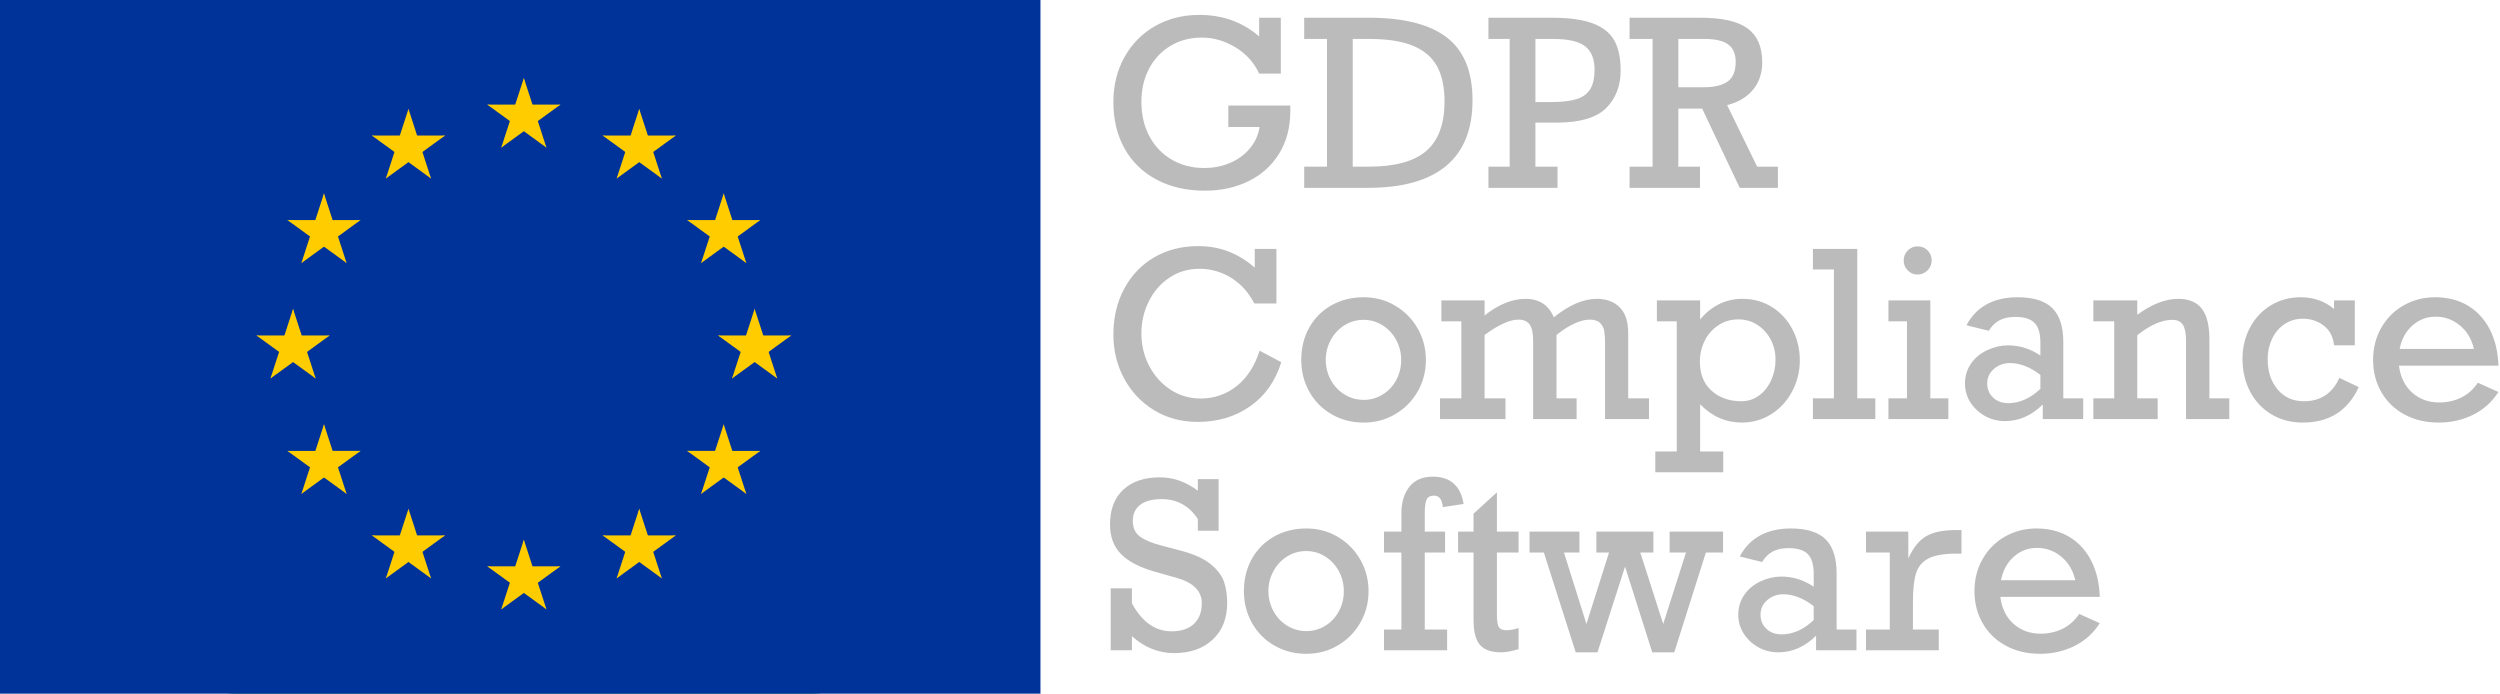<?xml version="1.0" encoding="UTF-8" standalone="no"?>
<!DOCTYPE svg PUBLIC "-//W3C//DTD SVG 1.1//EN" "http://www.w3.org/Graphics/SVG/1.1/DTD/svg11.dtd">
<svg width="100%" height="100%" viewBox="0 0 692 192" version="1.1" xmlns="http://www.w3.org/2000/svg" xmlns:xlink="http://www.w3.org/1999/xlink" xml:space="preserve" xmlns:serif="http://www.serif.com/" style="fill-rule:evenodd;clip-rule:evenodd;stroke-linejoin:round;stroke-miterlimit:2;">
    <g id="gdpr-software" transform="matrix(1,0,0,1,17,-32)">
        <g>
            <path id="GDPRComplianceSoftware" d="M316.531,84.781C321.01,84.781 325.047,83.896 328.641,82.125C332.234,80.354 335.052,77.802 337.094,74.469C339.135,71.135 340.156,67.229 340.156,62.75L340.156,61.219L323,61.219L323,67.156L331.656,67.156C331.302,69.385 330.401,71.365 328.953,73.094C327.505,74.823 325.682,76.156 323.484,77.094C321.286,78.031 318.906,78.5 316.344,78.5C312.969,78.5 309.964,77.729 307.328,76.188C304.693,74.646 302.635,72.49 301.156,69.719C299.677,66.948 298.938,63.771 298.938,60.188C298.938,56.771 299.641,53.719 301.047,51.031C302.453,48.344 304.427,46.234 306.969,44.703C309.51,43.172 312.406,42.406 315.656,42.406C318.927,42.406 322.047,43.313 325.016,45.125C327.984,46.938 330.156,49.354 331.531,52.375L337.531,52.375L337.531,36.906L331.531,36.906L331.531,42.094C326.969,38.115 321.458,36.125 315,36.125C310.438,36.125 306.354,37.151 302.75,39.203C299.146,41.255 296.318,44.115 294.266,47.781C292.214,51.448 291.188,55.604 291.188,60.25C291.188,65.125 292.214,69.406 294.266,73.094C296.318,76.781 299.266,79.651 303.109,81.703C306.953,83.755 311.427,84.781 316.531,84.781ZM361.594,84C371.198,84 378.432,81.974 383.297,77.922C388.161,73.87 390.594,67.813 390.594,59.75C390.594,51.813 388.224,46.021 383.484,42.375C378.745,38.729 371.552,36.906 361.906,36.906L344,36.906L344,42.781L350.313,42.781L350.313,78.125L344,78.125L344,84L361.594,84ZM361.906,78.125L357.438,78.125L357.438,42.781L361.969,42.781C366.969,42.781 370.995,43.401 374.047,44.641C377.099,45.88 379.328,47.76 380.734,50.281C382.141,52.802 382.844,56.063 382.844,60.063C382.844,66.292 381.167,70.859 377.813,73.766C374.458,76.672 369.156,78.125 361.906,78.125ZM414.125,84L414.125,78.125L408,78.125L408,65.938L414.188,65.938C420.5,65.896 424.979,64.542 427.625,61.875C430.271,59.208 431.594,55.729 431.594,51.438C431.594,47.979 430.99,45.203 429.781,43.109C428.573,41.016 426.578,39.458 423.797,38.438C421.016,37.417 417.26,36.906 412.531,36.906L395,36.906L395,42.781L400.875,42.781L400.875,78.125L395,78.125L395,84L414.125,84ZM412.406,60.25L408,60.25L408,42.781L412.906,42.781C417.094,42.781 420.052,43.464 421.781,44.828C423.51,46.193 424.375,48.344 424.375,51.281C424.375,53.594 423.969,55.401 423.156,56.703C422.344,58.005 421.073,58.922 419.344,59.453C417.615,59.984 415.302,60.25 412.406,60.25ZM453.563,84L453.563,78.125L447.563,78.125L447.563,62.063L454.156,62.063L464.563,84L475.125,84L475.125,78.125L469.375,78.125L461.063,61.094C464.125,60.323 466.51,58.911 468.219,56.859C469.927,54.807 470.781,52.271 470.781,49.25C470.781,44.979 469.438,41.854 466.75,39.875C464.063,37.896 459.688,36.906 453.625,36.906L434.063,36.906L434.063,42.781L440.438,42.781L440.438,78.125L434.063,78.125L434.063,84L453.563,84ZM454.406,56.156L447.563,56.156L447.563,42.781L454.844,42.781C457.823,42.781 460,43.292 461.375,44.313C462.75,45.333 463.438,46.938 463.438,49.125C463.438,51.688 462.698,53.5 461.219,54.563C459.74,55.625 457.469,56.156 454.406,56.156ZM314.563,148.781C320.104,148.781 324.932,147.339 329.047,144.453C333.161,141.568 336.031,137.5 337.656,132.25L331.656,129.063C330.323,133.292 328.208,136.557 325.313,138.859C322.417,141.161 319.083,142.313 315.313,142.313C312.25,142.313 309.469,141.49 306.969,139.844C304.469,138.198 302.505,136 301.078,133.25C299.651,130.5 298.938,127.5 298.938,124.25C298.938,121.104 299.62,118.161 300.984,115.422C302.349,112.682 304.25,110.495 306.688,108.859C309.125,107.224 311.896,106.406 315,106.406C318.208,106.406 321.156,107.25 323.844,108.938C326.531,110.625 328.646,112.979 330.188,116L336.313,116L336.313,100.906L330.313,100.906L330.313,106.094C328.125,104.156 325.74,102.677 323.156,101.656C320.573,100.635 317.75,100.125 314.688,100.125C310.125,100.125 306.073,101.151 302.531,103.203C298.99,105.255 296.214,108.146 294.203,111.875C292.193,115.604 291.188,119.854 291.188,124.625C291.188,129.021 292.172,133.057 294.141,136.734C296.109,140.411 298.865,143.339 302.406,145.516C305.948,147.693 310,148.781 314.563,148.781ZM360.469,148.969C363.656,148.969 366.563,148.198 369.188,146.656C371.813,145.115 373.885,143.021 375.406,140.375C376.927,137.729 377.688,134.813 377.688,131.625C377.688,128.5 376.938,125.615 375.438,122.969C373.938,120.323 371.875,118.214 369.25,116.641C366.625,115.068 363.698,114.281 360.469,114.281C357.135,114.281 354.156,115.026 351.531,116.516C348.906,118.005 346.859,120.063 345.391,122.688C343.922,125.313 343.188,128.292 343.188,131.625C343.188,134.813 343.922,137.729 345.391,140.375C346.859,143.021 348.917,145.115 351.563,146.656C354.208,148.198 357.177,148.969 360.469,148.969ZM360.469,142.688C358.552,142.688 356.781,142.188 355.156,141.188C353.531,140.188 352.26,138.833 351.344,137.125C350.427,135.417 349.969,133.583 349.969,131.625C349.969,129.667 350.427,127.833 351.344,126.125C352.26,124.417 353.521,123.057 355.125,122.047C356.729,121.036 358.49,120.531 360.406,120.531C362.365,120.531 364.146,121.047 365.75,122.078C367.354,123.109 368.604,124.469 369.5,126.156C370.396,127.844 370.844,129.667 370.844,131.625C370.844,133.625 370.396,135.469 369.5,137.156C368.604,138.844 367.354,140.188 365.75,141.188C364.146,142.188 362.385,142.688 360.469,142.688ZM399.719,148L399.719,142.25L393.938,142.25L393.938,124.719C397.792,121.885 400.906,120.469 403.281,120.469C404.74,120.469 405.786,120.927 406.422,121.844C407.057,122.76 407.375,124.271 407.375,126.375L407.375,148L419.406,148L419.406,142.25L413.844,142.25L413.844,124.719C415.594,123.302 417.26,122.24 418.844,121.531C420.427,120.823 421.813,120.469 423,120.469C424.333,120.469 425.307,120.781 425.922,121.406C426.536,122.031 426.917,122.792 427.063,123.688C427.208,124.583 427.281,125.75 427.281,127.188L427.281,148L439.438,148L439.438,142.25L433.688,142.25L433.688,124.25C433.688,121.021 432.901,118.625 431.328,117.063C429.755,115.5 427.646,114.719 425,114.719C421.271,114.719 417.302,116.427 413.094,119.844C411.677,116.427 409.073,114.719 405.281,114.719C401.573,114.719 397.792,116.25 393.938,119.313L393.938,115.156L381.969,115.156L381.969,120.938L387.5,120.938L387.5,142.25L381.594,142.25L381.594,148L399.719,148ZM460,162.719L460,156.969L453.594,156.969L453.594,143.906C456.885,147.281 460.729,148.969 465.125,148.969C468.104,148.969 470.818,148.198 473.266,146.656C475.714,145.115 477.646,143.01 479.063,140.344C480.479,137.677 481.188,134.813 481.188,131.75C481.188,128.667 480.516,125.823 479.172,123.219C477.828,120.615 475.948,118.547 473.531,117.016C471.115,115.484 468.354,114.719 465.25,114.719C463.021,114.719 460.927,115.188 458.969,116.125C457.01,117.063 455.219,118.49 453.594,120.406L453.594,115.156L441.625,115.156L441.625,120.938L447.125,120.938L447.125,156.969L441.188,156.969L441.188,162.719L460,162.719ZM465.031,143.063C461.677,143.063 458.922,142.094 456.766,140.156C454.609,138.219 453.531,135.542 453.531,132.125C453.531,130 453.979,128.052 454.875,126.281C455.771,124.51 457.031,123.089 458.656,122.016C460.281,120.943 462.115,120.406 464.156,120.406C466.115,120.406 467.875,120.911 469.438,121.922C471,122.932 472.229,124.286 473.125,125.984C474.021,127.682 474.469,129.542 474.469,131.563C474.469,133.563 474.063,135.458 473.25,137.25C472.438,139.042 471.313,140.458 469.875,141.5C468.438,142.542 466.823,143.063 465.031,143.063ZM502.094,148L502.094,142.25L497.094,142.25L497.094,100.906L484.813,100.906L484.813,106.594L490.625,106.594L490.625,142.25L484.813,142.25L484.813,148L502.094,148ZM513.781,108C514.844,108 515.76,107.615 516.531,106.844C517.302,106.073 517.688,105.156 517.688,104.094C517.688,102.99 517.313,102.063 516.563,101.313C515.813,100.563 514.885,100.188 513.781,100.188C512.719,100.188 511.813,100.573 511.063,101.344C510.313,102.115 509.938,103.031 509.938,104.094C509.938,105.156 510.313,106.073 511.063,106.844C511.813,107.615 512.719,108 513.781,108ZM522.313,148L522.313,142.25L517.313,142.25L517.313,115.156L505.719,115.156L505.719,120.938L510.844,120.938L510.844,142.25L505.719,142.25L505.719,148L522.313,148ZM538,148.563C541.833,148.563 545.313,147.031 548.438,143.969L548.438,148L559.625,148L559.625,142.25L554.125,142.25L554.125,126.75C554.125,122.438 553.109,119.281 551.078,117.281C549.047,115.281 545.833,114.281 541.438,114.281C538.167,114.281 535.344,114.922 532.969,116.203C530.594,117.484 528.708,119.427 527.313,122.031L533.5,123.563C534.271,122.271 535.245,121.307 536.422,120.672C537.599,120.036 539.063,119.719 540.813,119.719C543.292,119.719 545.073,120.271 546.156,121.375C547.24,122.479 547.781,124.313 547.781,126.875L547.781,130.406C545.01,128.531 542.021,127.594 538.813,127.594C536.896,127.594 534.99,128.031 533.094,128.906C531.198,129.781 529.693,131.026 528.578,132.641C527.464,134.255 526.906,136.094 526.906,138.156C526.906,140.073 527.411,141.818 528.422,143.391C529.432,144.964 530.776,146.219 532.453,147.156C534.13,148.094 535.979,148.563 538,148.563ZM538.875,143.594C537.167,143.594 535.771,143.078 534.688,142.047C533.604,141.016 533.063,139.719 533.063,138.156C533.063,136.531 533.682,135.182 534.922,134.109C536.161,133.036 537.635,132.5 539.344,132.5C542.156,132.5 544.969,133.594 547.781,135.781L547.781,139.625C545.01,142.271 542.042,143.594 538.875,143.594ZM580.25,148L580.25,142.25L574.594,142.25L574.594,124.781C578.177,121.948 581.406,120.531 584.281,120.531C585.635,120.531 586.609,120.979 587.203,121.875C587.797,122.771 588.094,124.25 588.094,126.313L588.094,148L600.063,148L600.063,142.25L594.563,142.25L594.563,125.906C594.563,122.073 593.859,119.25 592.453,117.438C591.047,115.625 588.875,114.719 585.938,114.719C582.396,114.719 578.615,116.188 574.594,119.125L574.594,115.156L562.438,115.156L562.438,120.938L568.219,120.938L568.219,142.25L562.438,142.25L562.438,148L580.25,148ZM620.406,148.969C627.719,148.969 632.885,145.698 635.906,139.156L630.531,136.594C628.615,140.906 625.333,143.063 620.688,143.063C617.688,143.063 615.271,141.974 613.438,139.797C611.604,137.62 610.688,134.813 610.688,131.375C610.688,129.354 611.094,127.49 611.906,125.781C612.719,124.073 613.87,122.719 615.359,121.719C616.849,120.719 618.531,120.219 620.406,120.219C622.594,120.219 624.521,120.849 626.188,122.109C627.854,123.37 628.813,125.198 629.063,127.594L634.813,127.594L634.813,115.156L629.063,115.156L629.063,117.531C626.5,115.365 623.427,114.281 619.844,114.281C616.823,114.281 614.083,115.016 611.625,116.484C609.167,117.953 607.234,120 605.828,122.625C604.422,125.25 603.719,128.167 603.719,131.375C603.719,134.646 604.411,137.625 605.797,140.313C607.182,143 609.146,145.115 611.688,146.656C614.229,148.198 617.135,148.969 620.406,148.969ZM658.031,148.969C661.448,148.969 664.609,148.255 667.516,146.828C670.422,145.401 672.771,143.292 674.563,140.5L668.875,137.938C667.625,139.792 666.073,141.167 664.219,142.063C662.365,142.958 660.354,143.406 658.188,143.406C655.229,143.406 652.729,142.495 650.688,140.672C648.646,138.849 647.427,136.365 647.031,133.219L674.563,133.219C674.438,129.344 673.635,125.984 672.156,123.141C670.677,120.297 668.651,118.109 666.078,116.578C663.505,115.047 660.49,114.281 657.031,114.281C653.865,114.281 650.969,115.026 648.344,116.516C645.719,118.005 643.651,120.073 642.141,122.719C640.63,125.365 639.875,128.333 639.875,131.625C639.875,134.938 640.641,137.917 642.172,140.563C643.703,143.208 645.844,145.271 648.594,146.75C651.344,148.229 654.49,148.969 658.031,148.969ZM667.781,128.594L647.219,128.594C647.74,125.906 648.917,123.745 650.75,122.109C652.583,120.474 654.719,119.656 657.156,119.656C659.719,119.656 661.979,120.474 663.938,122.109C665.896,123.745 667.177,125.906 667.781,128.594ZM307.969,212.781C312.448,212.781 316.021,211.531 318.688,209.031C321.354,206.531 322.688,203.146 322.688,198.875C322.688,196.75 322.401,194.823 321.828,193.094C321.255,191.365 320.026,189.729 318.141,188.188C316.255,186.646 313.552,185.406 310.031,184.469L304.5,183C301.813,182.313 299.818,181.479 298.516,180.5C297.214,179.521 296.563,178.094 296.563,176.219C296.563,174.26 297.25,172.76 298.625,171.719C300,170.677 301.979,170.156 304.563,170.156C308.792,170.156 312.125,171.99 314.563,175.656L314.563,178.906L320.313,178.906L320.313,164.625L314.563,164.625L314.563,167.844C311.313,165.365 307.813,164.125 304.063,164.125C299.75,164.125 296.37,165.266 293.922,167.547C291.474,169.828 290.25,173.042 290.25,177.188C290.25,180.563 291.26,183.281 293.281,185.344C295.302,187.406 298.427,189.042 302.656,190.25L308.531,191.906C313.281,193.219 315.656,195.563 315.656,198.938C315.656,201.417 314.927,203.339 313.469,204.703C312.01,206.068 309.958,206.75 307.313,206.75C302.792,206.75 299.125,204.167 296.313,199L296.313,194.844L290.438,194.844L290.438,212L296.313,212L296.313,208.094C299.813,211.219 303.698,212.781 307.969,212.781ZM344.594,212.969C347.781,212.969 350.688,212.198 353.313,210.656C355.938,209.115 358.01,207.021 359.531,204.375C361.052,201.729 361.813,198.813 361.813,195.625C361.813,192.5 361.063,189.615 359.563,186.969C358.063,184.323 356,182.214 353.375,180.641C350.75,179.068 347.823,178.281 344.594,178.281C341.26,178.281 338.281,179.026 335.656,180.516C333.031,182.005 330.984,184.063 329.516,186.688C328.047,189.313 327.313,192.292 327.313,195.625C327.313,198.813 328.047,201.729 329.516,204.375C330.984,207.021 333.042,209.115 335.688,210.656C338.333,212.198 341.302,212.969 344.594,212.969ZM344.594,206.688C342.677,206.688 340.906,206.188 339.281,205.188C337.656,204.188 336.385,202.833 335.469,201.125C334.552,199.417 334.094,197.583 334.094,195.625C334.094,193.667 334.552,191.833 335.469,190.125C336.385,188.417 337.646,187.057 339.25,186.047C340.854,185.036 342.615,184.531 344.531,184.531C346.49,184.531 348.271,185.047 349.875,186.078C351.479,187.109 352.729,188.469 353.625,190.156C354.521,191.844 354.969,193.667 354.969,195.625C354.969,197.625 354.521,199.469 353.625,201.156C352.729,202.844 351.479,204.188 349.875,205.188C348.271,206.188 346.51,206.688 344.594,206.688ZM383.563,212L383.563,206.25L377.375,206.25L377.375,184.938L383,184.938L383,179.156L377.375,179.156L377.375,174.188C377.375,172.313 377.547,171.01 377.891,170.281C378.234,169.552 378.917,169.188 379.938,169.188C381.375,169.188 382.188,170.25 382.375,172.375L388.125,171.5C387.729,168.979 386.807,167.089 385.359,165.828C383.911,164.568 382,163.938 379.625,163.938C376.75,163.938 374.578,164.875 373.109,166.75C371.641,168.625 370.906,171.063 370.906,174.063L370.906,179.156L366.094,179.156L366.094,184.938L370.906,184.938L370.906,206.25L366.094,206.25L366.094,212L383.563,212ZM398.5,212.563C399.729,212.563 401.344,212.271 403.344,211.688L403.344,205.844C402.198,206.24 401.052,206.438 399.906,206.438C398.969,206.438 398.307,206.172 397.922,205.641C397.536,205.109 397.344,203.948 397.344,202.156L397.344,184.938L403.344,184.938L403.344,179.156L397.344,179.156L397.344,168.281L390.875,174.188L390.875,179.156L386.594,179.156L386.594,184.938L390.875,184.938L390.875,203.5C390.875,206.813 391.469,209.151 392.656,210.516C393.844,211.88 395.792,212.563 398.5,212.563ZM425.188,212.563L432.813,188.844L440.344,212.563L446.438,212.563L455.188,184.938L459.938,184.938L459.938,179.156L445.156,179.156L445.156,184.938L449.688,184.938L443.375,204.719L437.031,184.938L440.656,184.938L440.656,179.156L424.875,179.156L424.875,184.938L428.375,184.938L422.125,204.719L415.906,184.938L420.188,184.938L420.188,179.156L406.375,179.156L406.375,184.938L410.344,184.938L419.156,212.563L425.188,212.563ZM475.25,212.563C479.083,212.563 482.563,211.031 485.688,207.969L485.688,212L496.875,212L496.875,206.25L491.375,206.25L491.375,190.75C491.375,186.438 490.359,183.281 488.328,181.281C486.297,179.281 483.083,178.281 478.688,178.281C475.417,178.281 472.594,178.922 470.219,180.203C467.844,181.484 465.958,183.427 464.563,186.031L470.75,187.563C471.521,186.271 472.495,185.307 473.672,184.672C474.849,184.036 476.313,183.719 478.063,183.719C480.542,183.719 482.323,184.271 483.406,185.375C484.49,186.479 485.031,188.313 485.031,190.875L485.031,194.406C482.26,192.531 479.271,191.594 476.063,191.594C474.146,191.594 472.24,192.031 470.344,192.906C468.448,193.781 466.943,195.026 465.828,196.641C464.714,198.255 464.156,200.094 464.156,202.156C464.156,204.073 464.661,205.818 465.672,207.391C466.682,208.964 468.026,210.219 469.703,211.156C471.38,212.094 473.229,212.563 475.25,212.563ZM476.125,207.594C474.417,207.594 473.021,207.078 471.938,206.047C470.854,205.016 470.313,203.719 470.313,202.156C470.313,200.531 470.932,199.182 472.172,198.109C473.411,197.036 474.885,196.5 476.594,196.5C479.406,196.5 482.219,197.594 485.031,199.781L485.031,203.625C482.26,206.271 479.292,207.594 476.125,207.594ZM519.656,212L519.656,206.25L512.5,206.25L512.5,198.813C512.5,195.313 512.776,192.635 513.328,190.781C513.88,188.927 515.01,187.542 516.719,186.625C518.427,185.708 521.031,185.25 524.531,185.25L525.938,185.25L525.938,178.719L524.469,178.719C520.844,178.719 518.057,179.297 516.109,180.453C514.161,181.609 512.531,183.656 511.219,186.594L511.219,179.156L499.5,179.156L499.5,184.938L506.094,184.938L506.094,206.25L499.5,206.25L499.5,212L519.656,212ZM547.688,212.969C551.104,212.969 554.266,212.255 557.172,210.828C560.078,209.401 562.427,207.292 564.219,204.5L558.531,201.938C557.281,203.792 555.729,205.167 553.875,206.063C552.021,206.958 550.01,207.406 547.844,207.406C544.885,207.406 542.385,206.495 540.344,204.672C538.302,202.849 537.083,200.365 536.688,197.219L564.219,197.219C564.094,193.344 563.292,189.984 561.813,187.141C560.333,184.297 558.307,182.109 555.734,180.578C553.161,179.047 550.146,178.281 546.688,178.281C543.521,178.281 540.625,179.026 538,180.516C535.375,182.005 533.307,184.073 531.797,186.719C530.286,189.365 529.531,192.333 529.531,195.625C529.531,198.938 530.297,201.917 531.828,204.563C533.359,207.208 535.5,209.271 538.25,210.75C541,212.229 544.146,212.969 547.688,212.969ZM557.438,192.594L536.875,192.594C537.396,189.906 538.573,187.745 540.406,186.109C542.24,184.474 544.375,183.656 546.813,183.656C549.375,183.656 551.635,184.474 553.594,186.109C555.552,187.745 556.833,189.906 557.438,192.594Z" style="fill:rgb(187,187,187);fill-rule:nonzero;"/>
            <path id="Rectangle" d="M224,48L224,208C224,216.831 216.831,224 208,224L48,224C39.169,224 32,216.831 32,208L32,48C32,39.169 39.169,32 48,32L208,32C216.831,32 224,39.169 224,48Z" style="fill:rgb(21,132,103);"/>
            <path id="Path-22" d="M127.5,48L48,128L127.5,208L207,128L127.5,48Z" style="fill:rgb(255,213,107);"/>
            <circle id="Oval" cx="128" cy="128" r="36" style="fill:rgb(14,73,181);"/>
            <g transform="matrix(1,0,0,1,-17,32)">
                <g id="Flag_of_Europe">
                    <g>
                        <rect id="Rectangle1" serif:id="Rectangle" x="0" y="0" width="288" height="192" style="fill:rgb(0,51,153);"/>
                        <g id="Group" transform="matrix(1,0,0,1,68,21)">
                            <g id="s-link" transform="matrix(1,0,0,1,64.072,0.4)">
                                <g id="s">
                                    <g id="c" transform="matrix(1,0,0,1,6.035,0)">
                                        <g id="t" transform="matrix(0.951,0.309,-0.309,0.951,2.262,-2.106)">
                                            <path d="M5.118,0.762L5.119,11.412L10.442,11.412L5.118,0.762Z" style="fill:rgb(255,204,0);fill-rule:nonzero;"/>
                                        </g>
                                        <g id="t1" serif:id="t" transform="matrix(-0.951,0.309,0.309,0.951,8.767,-1.21)">
                                            <g id="t-link">
                                                <path id="t2" serif:id="t" d="M2.217,0.762L2.218,11.412L7.541,11.412L2.217,0.762Z" style="fill:rgb(255,204,0);fill-rule:nonzero;"/>
                                            </g>
                                        </g>
                                    </g>
                                    <g id="a" transform="matrix(1,0,0,1,7.858,0.887)">
                                        <g id="c-link" transform="matrix(0.309,0.951,-0.951,0.309,13.258,0.054)">
                                            <g id="c1" serif:id="c">
                                                <g id="t3" serif:id="t" transform="matrix(0.951,0.309,-0.309,0.951,2.262,-2.106)">
                                                    <path d="M5.118,0.762L5.119,11.412L10.442,11.412L5.118,0.762Z" style="fill:rgb(255,204,0);fill-rule:nonzero;"/>
                                                </g>
                                                <g id="t4" serif:id="t" transform="matrix(-0.951,0.309,0.309,0.951,8.767,-1.21)">
                                                    <g id="t-link1" serif:id="t-link">
                                                        <path id="t5" serif:id="t" d="M2.217,0.762L2.218,11.412L7.541,11.412L2.217,0.762Z" style="fill:rgb(255,204,0);fill-rule:nonzero;"/>
                                                    </g>
                                                </g>
                                            </g>
                                        </g>
                                        <g id="c-link1" serif:id="c-link" transform="matrix(-0.809,0.588,-0.588,-0.809,17.024,14.689)">
                                            <g id="c2" serif:id="c">
                                                <g id="t6" serif:id="t" transform="matrix(0.951,0.309,-0.309,0.951,2.262,-2.106)">
                                                    <path d="M5.118,0.762L5.119,11.412L10.442,11.412L5.118,0.762Z" style="fill:rgb(255,204,0);fill-rule:nonzero;"/>
                                                </g>
                                                <g id="t7" serif:id="t" transform="matrix(-0.951,0.309,0.309,0.951,8.767,-1.21)">
                                                    <g id="t-link2" serif:id="t-link">
                                                        <path id="t8" serif:id="t" d="M2.217,0.762L2.218,11.412L7.541,11.412L2.217,0.762Z" style="fill:rgb(255,204,0);fill-rule:nonzero;"/>
                                                    </g>
                                                </g>
                                            </g>
                                        </g>
                                    </g>
                                    <g id="a1" serif:id="a" transform="matrix(-1,0,0,1,17.999,0.887)">
                                        <g id="c-link2" serif:id="c-link" transform="matrix(0.309,0.951,-0.951,0.309,13.258,0.054)">
                                            <g id="c3" serif:id="c">
                                                <g id="t9" serif:id="t" transform="matrix(0.951,0.309,-0.309,0.951,2.262,-2.106)">
                                                    <path d="M5.118,0.762L5.119,11.412L10.442,11.412L5.118,0.762Z" style="fill:rgb(255,204,0);fill-rule:nonzero;"/>
                                                </g>
                                                <g id="t10" serif:id="t" transform="matrix(-0.951,0.309,0.309,0.951,8.767,-1.21)">
                                                    <g id="t-link3" serif:id="t-link">
                                                        <path id="t11" serif:id="t" d="M2.217,0.762L2.218,11.412L7.541,11.412L2.217,0.762Z" style="fill:rgb(255,204,0);fill-rule:nonzero;"/>
                                                    </g>
                                                </g>
                                            </g>
                                        </g>
                                        <g id="c-link3" serif:id="c-link" transform="matrix(-0.809,0.588,-0.588,-0.809,17.024,14.689)">
                                            <g id="c4" serif:id="c">
                                                <g id="t12" serif:id="t" transform="matrix(0.951,0.309,-0.309,0.951,2.262,-2.106)">
                                                    <path d="M5.118,0.762L5.119,11.412L10.442,11.412L5.118,0.762Z" style="fill:rgb(255,204,0);fill-rule:nonzero;"/>
                                                </g>
                                                <g id="t13" serif:id="t" transform="matrix(-0.951,0.309,0.309,0.951,8.767,-1.21)">
                                                    <g id="t-link4" serif:id="t-link">
                                                        <path id="t14" serif:id="t" d="M2.217,0.762L2.218,11.412L7.541,11.412L2.217,0.762Z" style="fill:rgb(255,204,0);fill-rule:nonzero;"/>
                                                    </g>
                                                </g>
                                            </g>
                                        </g>
                                    </g>
                                </g>
                            </g>
                            <g id="s-link1" serif:id="s-link" transform="matrix(1,0,0,1,64.072,128.2)">
                                <g id="s1" serif:id="s">
                                    <g id="c5" serif:id="c" transform="matrix(1,0,0,1,6.035,0)">
                                        <g id="t15" serif:id="t" transform="matrix(0.951,0.309,-0.309,0.951,2.262,-2.106)">
                                            <path d="M5.118,0.762L5.119,11.412L10.442,11.412L5.118,0.762Z" style="fill:rgb(255,204,0);fill-rule:nonzero;"/>
                                        </g>
                                        <g id="t16" serif:id="t" transform="matrix(-0.951,0.309,0.309,0.951,8.767,-1.21)">
                                            <g id="t-link5" serif:id="t-link">
                                                <path id="t17" serif:id="t" d="M2.217,0.762L2.218,11.412L7.541,11.412L2.217,0.762Z" style="fill:rgb(255,204,0);fill-rule:nonzero;"/>
                                            </g>
                                        </g>
                                    </g>
                                    <g id="a2" serif:id="a" transform="matrix(1,0,0,1,7.858,0.887)">
                                        <g id="c-link4" serif:id="c-link" transform="matrix(0.309,0.951,-0.951,0.309,13.258,0.054)">
                                            <g id="c6" serif:id="c">
                                                <g id="t18" serif:id="t" transform="matrix(0.951,0.309,-0.309,0.951,2.262,-2.106)">
                                                    <path d="M5.118,0.762L5.119,11.412L10.442,11.412L5.118,0.762Z" style="fill:rgb(255,204,0);fill-rule:nonzero;"/>
                                                </g>
                                                <g id="t19" serif:id="t" transform="matrix(-0.951,0.309,0.309,0.951,8.767,-1.21)">
                                                    <g id="t-link6" serif:id="t-link">
                                                        <path id="t20" serif:id="t" d="M2.217,0.762L2.218,11.412L7.541,11.412L2.217,0.762Z" style="fill:rgb(255,204,0);fill-rule:nonzero;"/>
                                                    </g>
                                                </g>
                                            </g>
                                        </g>
                                        <g id="c-link5" serif:id="c-link" transform="matrix(-0.809,0.588,-0.588,-0.809,17.024,14.689)">
                                            <g id="c7" serif:id="c">
                                                <g id="t21" serif:id="t" transform="matrix(0.951,0.309,-0.309,0.951,2.262,-2.106)">
                                                    <path d="M5.118,0.762L5.119,11.412L10.442,11.412L5.118,0.762Z" style="fill:rgb(255,204,0);fill-rule:nonzero;"/>
                                                </g>
                                                <g id="t22" serif:id="t" transform="matrix(-0.951,0.309,0.309,0.951,8.767,-1.21)">
                                                    <g id="t-link7" serif:id="t-link">
                                                        <path id="t23" serif:id="t" d="M2.217,0.762L2.218,11.412L7.541,11.412L2.217,0.762Z" style="fill:rgb(255,204,0);fill-rule:nonzero;"/>
                                                    </g>
                                                </g>
                                            </g>
                                        </g>
                                    </g>
                                    <g id="a3" serif:id="a" transform="matrix(-1,0,0,1,17.999,0.887)">
                                        <g id="c-link6" serif:id="c-link" transform="matrix(0.309,0.951,-0.951,0.309,13.258,0.054)">
                                            <g id="c8" serif:id="c">
                                                <g id="t24" serif:id="t" transform="matrix(0.951,0.309,-0.309,0.951,2.262,-2.106)">
                                                    <path d="M5.118,0.762L5.119,11.412L10.442,11.412L5.118,0.762Z" style="fill:rgb(255,204,0);fill-rule:nonzero;"/>
                                                </g>
                                                <g id="t25" serif:id="t" transform="matrix(-0.951,0.309,0.309,0.951,8.767,-1.21)">
                                                    <g id="t-link8" serif:id="t-link">
                                                        <path id="t26" serif:id="t" d="M2.217,0.762L2.218,11.412L7.541,11.412L2.217,0.762Z" style="fill:rgb(255,204,0);fill-rule:nonzero;"/>
                                                    </g>
                                                </g>
                                            </g>
                                        </g>
                                        <g id="c-link7" serif:id="c-link" transform="matrix(-0.809,0.588,-0.588,-0.809,17.024,14.689)">
                                            <g id="c9" serif:id="c">
                                                <g id="t27" serif:id="t" transform="matrix(0.951,0.309,-0.309,0.951,2.262,-2.106)">
                                                    <path d="M5.118,0.762L5.119,11.412L10.442,11.412L5.118,0.762Z" style="fill:rgb(255,204,0);fill-rule:nonzero;"/>
                                                </g>
                                                <g id="t28" serif:id="t" transform="matrix(-0.951,0.309,0.309,0.951,8.767,-1.21)">
                                                    <g id="t-link9" serif:id="t-link">
                                                        <path id="t29" serif:id="t" d="M2.217,0.762L2.218,11.412L7.541,11.412L2.217,0.762Z" style="fill:rgb(255,204,0);fill-rule:nonzero;"/>
                                                    </g>
                                                </g>
                                            </g>
                                        </g>
                                    </g>
                                </g>
                            </g>
                            <g id="l" transform="matrix(1,0,0,1,0,1.963)">
                                <g id="s2" serif:id="s" transform="matrix(1,0,0,1,0.19,62.337)">
                                    <g id="c10" serif:id="c" transform="matrix(1,0,0,1,6.035,0)">
                                        <g id="t30" serif:id="t" transform="matrix(0.951,0.309,-0.309,0.951,2.262,-2.106)">
                                            <path d="M5.118,0.762L5.119,11.412L10.442,11.412L5.118,0.762Z" style="fill:rgb(255,204,0);fill-rule:nonzero;"/>
                                        </g>
                                        <g id="t31" serif:id="t" transform="matrix(-0.951,0.309,0.309,0.951,8.767,-1.21)">
                                            <g id="t-link10" serif:id="t-link">
                                                <path id="t32" serif:id="t" d="M2.217,0.762L2.218,11.412L7.541,11.412L2.217,0.762Z" style="fill:rgb(255,204,0);fill-rule:nonzero;"/>
                                            </g>
                                        </g>
                                    </g>
                                    <g id="a4" serif:id="a" transform="matrix(1,0,0,1,7.858,0.887)">
                                        <g id="c-link8" serif:id="c-link" transform="matrix(0.309,0.951,-0.951,0.309,13.258,0.054)">
                                            <g id="c11" serif:id="c">
                                                <g id="t33" serif:id="t" transform="matrix(0.951,0.309,-0.309,0.951,2.262,-2.106)">
                                                    <path d="M5.118,0.762L5.119,11.412L10.442,11.412L5.118,0.762Z" style="fill:rgb(255,204,0);fill-rule:nonzero;"/>
                                                </g>
                                                <g id="t34" serif:id="t" transform="matrix(-0.951,0.309,0.309,0.951,8.767,-1.21)">
                                                    <g id="t-link11" serif:id="t-link">
                                                        <path id="t35" serif:id="t" d="M2.217,0.762L2.218,11.412L7.541,11.412L2.217,0.762Z" style="fill:rgb(255,204,0);fill-rule:nonzero;"/>
                                                    </g>
                                                </g>
                                            </g>
                                        </g>
                                        <g id="c-link9" serif:id="c-link" transform="matrix(-0.809,0.588,-0.588,-0.809,17.024,14.689)">
                                            <g id="c12" serif:id="c">
                                                <g id="t36" serif:id="t" transform="matrix(0.951,0.309,-0.309,0.951,2.262,-2.106)">
                                                    <path d="M5.118,0.762L5.119,11.412L10.442,11.412L5.118,0.762Z" style="fill:rgb(255,204,0);fill-rule:nonzero;"/>
                                                </g>
                                                <g id="t37" serif:id="t" transform="matrix(-0.951,0.309,0.309,0.951,8.767,-1.21)">
                                                    <g id="t-link12" serif:id="t-link">
                                                        <path id="t38" serif:id="t" d="M2.217,0.762L2.218,11.412L7.541,11.412L2.217,0.762Z" style="fill:rgb(255,204,0);fill-rule:nonzero;"/>
                                                    </g>
                                                </g>
                                            </g>
                                        </g>
                                    </g>
                                    <g id="a5" serif:id="a" transform="matrix(-1,0,0,1,17.999,0.887)">
                                        <g id="c-link10" serif:id="c-link" transform="matrix(0.309,0.951,-0.951,0.309,13.258,0.054)">
                                            <g id="c13" serif:id="c">
                                                <g id="t39" serif:id="t" transform="matrix(0.951,0.309,-0.309,0.951,2.262,-2.106)">
                                                    <path d="M5.118,0.762L5.119,11.412L10.442,11.412L5.118,0.762Z" style="fill:rgb(255,204,0);fill-rule:nonzero;"/>
                                                </g>
                                                <g id="t40" serif:id="t" transform="matrix(-0.951,0.309,0.309,0.951,8.767,-1.21)">
                                                    <g id="t-link13" serif:id="t-link">
                                                        <path id="t41" serif:id="t" d="M2.217,0.762L2.218,11.412L7.541,11.412L2.217,0.762Z" style="fill:rgb(255,204,0);fill-rule:nonzero;"/>
                                                    </g>
                                                </g>
                                            </g>
                                        </g>
                                        <g id="c-link11" serif:id="c-link" transform="matrix(-0.809,0.588,-0.588,-0.809,17.024,14.689)">
                                            <g id="c14" serif:id="c">
                                                <g id="t42" serif:id="t" transform="matrix(0.951,0.309,-0.309,0.951,2.262,-2.106)">
                                                    <path d="M5.118,0.762L5.119,11.412L10.442,11.412L5.118,0.762Z" style="fill:rgb(255,204,0);fill-rule:nonzero;"/>
                                                </g>
                                                <g id="t43" serif:id="t" transform="matrix(-0.951,0.309,0.309,0.951,8.767,-1.21)">
                                                    <g id="t-link14" serif:id="t-link">
                                                        <path id="t44" serif:id="t" d="M2.217,0.762L2.218,11.412L7.541,11.412L2.217,0.762Z" style="fill:rgb(255,204,0);fill-rule:nonzero;"/>
                                                    </g>
                                                </g>
                                            </g>
                                        </g>
                                    </g>
                                </g>
                                <g id="s-link2" serif:id="s-link" transform="matrix(-0.809,-0.588,0.588,-0.809,49.139,34.225)">
                                    <g id="s3" serif:id="s">
                                        <g id="c15" serif:id="c" transform="matrix(1,0,0,1,6.035,0)">
                                            <g id="t45" serif:id="t" transform="matrix(0.951,0.309,-0.309,0.951,2.262,-2.106)">
                                                <path d="M5.118,0.762L5.119,11.412L10.442,11.412L5.118,0.762Z" style="fill:rgb(255,204,0);fill-rule:nonzero;"/>
                                            </g>
                                            <g id="t46" serif:id="t" transform="matrix(-0.951,0.309,0.309,0.951,8.767,-1.21)">
                                                <g id="t-link15" serif:id="t-link">
                                                    <path id="t47" serif:id="t" d="M2.217,0.762L2.218,11.412L7.541,11.412L2.217,0.762Z" style="fill:rgb(255,204,0);fill-rule:nonzero;"/>
                                                </g>
                                            </g>
                                        </g>
                                        <g id="a6" serif:id="a" transform="matrix(1,0,0,1,7.858,0.887)">
                                            <g id="c-link12" serif:id="c-link" transform="matrix(0.309,0.951,-0.951,0.309,13.258,0.054)">
                                                <g id="c16" serif:id="c">
                                                    <g id="t48" serif:id="t" transform="matrix(0.951,0.309,-0.309,0.951,2.262,-2.106)">
                                                        <path d="M5.118,0.762L5.119,11.412L10.442,11.412L5.118,0.762Z" style="fill:rgb(255,204,0);fill-rule:nonzero;"/>
                                                    </g>
                                                    <g id="t49" serif:id="t" transform="matrix(-0.951,0.309,0.309,0.951,8.767,-1.21)">
                                                        <g id="t-link16" serif:id="t-link">
                                                            <path id="t50" serif:id="t" d="M2.217,0.762L2.218,11.412L7.541,11.412L2.217,0.762Z" style="fill:rgb(255,204,0);fill-rule:nonzero;"/>
                                                        </g>
                                                    </g>
                                                </g>
                                            </g>
                                            <g id="c-link13" serif:id="c-link" transform="matrix(-0.809,0.588,-0.588,-0.809,17.024,14.689)">
                                                <g id="c17" serif:id="c">
                                                    <g id="t51" serif:id="t" transform="matrix(0.951,0.309,-0.309,0.951,2.262,-2.106)">
                                                        <path d="M5.118,0.762L5.119,11.412L10.442,11.412L5.118,0.762Z" style="fill:rgb(255,204,0);fill-rule:nonzero;"/>
                                                    </g>
                                                    <g id="t52" serif:id="t" transform="matrix(-0.951,0.309,0.309,0.951,8.767,-1.21)">
                                                        <g id="t-link17" serif:id="t-link">
                                                            <path id="t53" serif:id="t" d="M2.217,0.762L2.218,11.412L7.541,11.412L2.217,0.762Z" style="fill:rgb(255,204,0);fill-rule:nonzero;"/>
                                                        </g>
                                                    </g>
                                                </g>
                                            </g>
                                        </g>
                                        <g id="a-link" transform="matrix(-1,0,0,1,17.999,0.887)">
                                            <g id="a7" serif:id="a">
                                                <g id="c-link14" serif:id="c-link" transform="matrix(0.309,0.951,-0.951,0.309,13.258,0.054)">
                                                    <g id="c18" serif:id="c">
                                                        <g id="t54" serif:id="t" transform="matrix(0.951,0.309,-0.309,0.951,2.262,-2.106)">
                                                            <path d="M5.118,0.762L5.119,11.412L10.442,11.412L5.118,0.762Z" style="fill:rgb(255,204,0);fill-rule:nonzero;"/>
                                                        </g>
                                                        <g id="t55" serif:id="t" transform="matrix(-0.951,0.309,0.309,0.951,8.767,-1.21)">
                                                            <g id="t-link18" serif:id="t-link">
                                                                <path id="t56" serif:id="t" d="M2.217,0.762L2.218,11.412L7.541,11.412L2.217,0.762Z" style="fill:rgb(255,204,0);fill-rule:nonzero;"/>
                                                            </g>
                                                        </g>
                                                    </g>
                                                </g>
                                                <g id="c-link15" serif:id="c-link" transform="matrix(-0.809,0.588,-0.588,-0.809,17.024,14.689)">
                                                    <g id="c19" serif:id="c">
                                                        <g id="t57" serif:id="t" transform="matrix(0.951,0.309,-0.309,0.951,2.262,-2.106)">
                                                            <path d="M5.118,0.762L5.119,11.412L10.442,11.412L5.118,0.762Z" style="fill:rgb(255,204,0);fill-rule:nonzero;"/>
                                                        </g>
                                                        <g id="t58" serif:id="t" transform="matrix(-0.951,0.309,0.309,0.951,8.767,-1.21)">
                                                            <g id="t-link19" serif:id="t-link">
                                                                <path id="t59" serif:id="t" d="M2.217,0.762L2.218,11.412L7.541,11.412L2.217,0.762Z" style="fill:rgb(255,204,0);fill-rule:nonzero;"/>
                                                            </g>
                                                        </g>
                                                    </g>
                                                </g>
                                            </g>
                                        </g>
                                    </g>
                                </g>
                                <g id="s-link3" serif:id="s-link" transform="matrix(-0.809,0.588,-0.588,-0.809,38.516,42.415)">
                                    <g id="s4" serif:id="s">
                                        <g id="c20" serif:id="c" transform="matrix(1,0,0,1,6.035,0)">
                                            <g id="t60" serif:id="t" transform="matrix(0.951,0.309,-0.309,0.951,2.262,-2.106)">
                                                <path d="M5.118,0.762L5.119,11.412L10.442,11.412L5.118,0.762Z" style="fill:rgb(255,204,0);fill-rule:nonzero;"/>
                                            </g>
                                            <g id="t61" serif:id="t" transform="matrix(-0.951,0.309,0.309,0.951,8.767,-1.21)">
                                                <g id="t-link20" serif:id="t-link">
                                                    <path id="t62" serif:id="t" d="M2.217,0.762L2.218,11.412L7.541,11.412L2.217,0.762Z" style="fill:rgb(255,204,0);fill-rule:nonzero;"/>
                                                </g>
                                            </g>
                                        </g>
                                        <g id="a8" serif:id="a" transform="matrix(1,0,0,1,7.858,0.887)">
                                            <g id="c-link16" serif:id="c-link" transform="matrix(0.309,0.951,-0.951,0.309,13.258,0.054)">
                                                <g id="c21" serif:id="c">
                                                    <g id="t63" serif:id="t" transform="matrix(0.951,0.309,-0.309,0.951,2.262,-2.106)">
                                                        <path d="M5.118,0.762L5.119,11.412L10.442,11.412L5.118,0.762Z" style="fill:rgb(255,204,0);fill-rule:nonzero;"/>
                                                    </g>
                                                    <g id="t64" serif:id="t" transform="matrix(-0.951,0.309,0.309,0.951,8.767,-1.21)">
                                                        <g id="t-link21" serif:id="t-link">
                                                            <path id="t65" serif:id="t" d="M2.217,0.762L2.218,11.412L7.541,11.412L2.217,0.762Z" style="fill:rgb(255,204,0);fill-rule:nonzero;"/>
                                                        </g>
                                                    </g>
                                                </g>
                                            </g>
                                            <g id="c-link17" serif:id="c-link" transform="matrix(-0.809,0.588,-0.588,-0.809,17.024,14.689)">
                                                <g id="c22" serif:id="c">
                                                    <g id="t66" serif:id="t" transform="matrix(0.951,0.309,-0.309,0.951,2.262,-2.106)">
                                                        <path d="M5.118,0.762L5.119,11.412L10.442,11.412L5.118,0.762Z" style="fill:rgb(255,204,0);fill-rule:nonzero;"/>
                                                    </g>
                                                    <g id="t67" serif:id="t" transform="matrix(-0.951,0.309,0.309,0.951,8.767,-1.21)">
                                                        <g id="t-link22" serif:id="t-link">
                                                            <path id="t68" serif:id="t" d="M2.217,0.762L2.218,11.412L7.541,11.412L2.217,0.762Z" style="fill:rgb(255,204,0);fill-rule:nonzero;"/>
                                                        </g>
                                                    </g>
                                                </g>
                                            </g>
                                        </g>
                                        <g id="a-link1" serif:id="a-link" transform="matrix(-1,0,0,1,17.999,0.887)">
                                            <g id="a9" serif:id="a">
                                                <g id="c-link18" serif:id="c-link" transform="matrix(0.309,0.951,-0.951,0.309,13.258,0.054)">
                                                    <g id="c23" serif:id="c">
                                                        <g id="t69" serif:id="t" transform="matrix(0.951,0.309,-0.309,0.951,2.262,-2.106)">
                                                            <path d="M5.118,0.762L5.119,11.412L10.442,11.412L5.118,0.762Z" style="fill:rgb(255,204,0);fill-rule:nonzero;"/>
                                                        </g>
                                                        <g id="t70" serif:id="t" transform="matrix(-0.951,0.309,0.309,0.951,8.767,-1.21)">
                                                            <g id="t-link23" serif:id="t-link">
                                                                <path id="t71" serif:id="t" d="M2.217,0.762L2.218,11.412L7.541,11.412L2.217,0.762Z" style="fill:rgb(255,204,0);fill-rule:nonzero;"/>
                                                            </g>
                                                        </g>
                                                    </g>
                                                </g>
                                                <g id="c-link19" serif:id="c-link" transform="matrix(-0.809,0.588,-0.588,-0.809,17.024,14.689)">
                                                    <g id="c24" serif:id="c">
                                                        <g id="t72" serif:id="t" transform="matrix(0.951,0.309,-0.309,0.951,2.262,-2.106)">
                                                            <path d="M5.118,0.762L5.119,11.412L10.442,11.412L5.118,0.762Z" style="fill:rgb(255,204,0);fill-rule:nonzero;"/>
                                                        </g>
                                                        <g id="t73" serif:id="t" transform="matrix(-0.951,0.309,0.309,0.951,8.767,-1.21)">
                                                            <g id="t-link24" serif:id="t-link">
                                                                <path id="t74" serif:id="t" d="M2.217,0.762L2.218,11.412L7.541,11.412L2.217,0.762Z" style="fill:rgb(255,204,0);fill-rule:nonzero;"/>
                                                            </g>
                                                        </g>
                                                    </g>
                                                </g>
                                            </g>
                                        </g>
                                    </g>
                                </g>
                                <g id="s-link4" serif:id="s-link" transform="matrix(0.309,0.951,-0.951,0.309,28.005,89.488)">
                                    <g id="s5" serif:id="s">
                                        <g id="c25" serif:id="c" transform="matrix(1,0,0,1,6.035,0)">
                                            <g id="t75" serif:id="t" transform="matrix(0.951,0.309,-0.309,0.951,2.262,-2.106)">
                                                <path d="M5.118,0.762L5.119,11.412L10.442,11.412L5.118,0.762Z" style="fill:rgb(255,204,0);fill-rule:nonzero;"/>
                                            </g>
                                            <g id="t76" serif:id="t" transform="matrix(-0.951,0.309,0.309,0.951,8.767,-1.21)">
                                                <g id="t-link25" serif:id="t-link">
                                                    <path id="t77" serif:id="t" d="M2.217,0.762L2.218,11.412L7.541,11.412L2.217,0.762Z" style="fill:rgb(255,204,0);fill-rule:nonzero;"/>
                                                </g>
                                            </g>
                                        </g>
                                        <g id="a10" serif:id="a" transform="matrix(1,0,0,1,7.858,0.887)">
                                            <g id="c-link20" serif:id="c-link" transform="matrix(0.309,0.951,-0.951,0.309,13.258,0.054)">
                                                <g id="c26" serif:id="c">
                                                    <g id="t78" serif:id="t" transform="matrix(0.951,0.309,-0.309,0.951,2.262,-2.106)">
                                                        <path d="M5.118,0.762L5.119,11.412L10.442,11.412L5.118,0.762Z" style="fill:rgb(255,204,0);fill-rule:nonzero;"/>
                                                    </g>
                                                    <g id="t79" serif:id="t" transform="matrix(-0.951,0.309,0.309,0.951,8.767,-1.21)">
                                                        <g id="t-link26" serif:id="t-link">
                                                            <path id="t80" serif:id="t" d="M2.217,0.762L2.218,11.412L7.541,11.412L2.217,0.762Z" style="fill:rgb(255,204,0);fill-rule:nonzero;"/>
                                                        </g>
                                                    </g>
                                                </g>
                                            </g>
                                            <g id="c-link21" serif:id="c-link" transform="matrix(-0.809,0.588,-0.588,-0.809,17.024,14.689)">
                                                <g id="c27" serif:id="c">
                                                    <g id="t81" serif:id="t" transform="matrix(0.951,0.309,-0.309,0.951,2.262,-2.106)">
                                                        <path d="M5.118,0.762L5.119,11.412L10.442,11.412L5.118,0.762Z" style="fill:rgb(255,204,0);fill-rule:nonzero;"/>
                                                    </g>
                                                    <g id="t82" serif:id="t" transform="matrix(-0.951,0.309,0.309,0.951,8.767,-1.21)">
                                                        <g id="t-link27" serif:id="t-link">
                                                            <path id="t83" serif:id="t" d="M2.217,0.762L2.218,11.412L7.541,11.412L2.217,0.762Z" style="fill:rgb(255,204,0);fill-rule:nonzero;"/>
                                                        </g>
                                                    </g>
                                                </g>
                                            </g>
                                        </g>
                                        <g id="a-link2" serif:id="a-link" transform="matrix(-1,0,0,1,17.999,0.887)">
                                            <g id="a11" serif:id="a">
                                                <g id="c-link22" serif:id="c-link" transform="matrix(0.309,0.951,-0.951,0.309,13.258,0.054)">
                                                    <g id="c28" serif:id="c">
                                                        <g id="t84" serif:id="t" transform="matrix(0.951,0.309,-0.309,0.951,2.262,-2.106)">
                                                            <path d="M5.118,0.762L5.119,11.412L10.442,11.412L5.118,0.762Z" style="fill:rgb(255,204,0);fill-rule:nonzero;"/>
                                                        </g>
                                                        <g id="t85" serif:id="t" transform="matrix(-0.951,0.309,0.309,0.951,8.767,-1.21)">
                                                            <g id="t-link28" serif:id="t-link">
                                                                <path id="t86" serif:id="t" d="M2.217,0.762L2.218,11.412L7.541,11.412L2.217,0.762Z" style="fill:rgb(255,204,0);fill-rule:nonzero;"/>
                                                            </g>
                                                        </g>
                                                    </g>
                                                </g>
                                                <g id="c-link23" serif:id="c-link" transform="matrix(-0.809,0.588,-0.588,-0.809,17.024,14.689)">
                                                    <g id="c29" serif:id="c">
                                                        <g id="t87" serif:id="t" transform="matrix(0.951,0.309,-0.309,0.951,2.262,-2.106)">
                                                            <path d="M5.118,0.762L5.119,11.412L10.442,11.412L5.118,0.762Z" style="fill:rgb(255,204,0);fill-rule:nonzero;"/>
                                                        </g>
                                                        <g id="t88" serif:id="t" transform="matrix(-0.951,0.309,0.309,0.951,8.767,-1.21)">
                                                            <g id="t-link29" serif:id="t-link">
                                                                <path id="t89" serif:id="t" d="M2.217,0.762L2.218,11.412L7.541,11.412L2.217,0.762Z" style="fill:rgb(255,204,0);fill-rule:nonzero;"/>
                                                            </g>
                                                        </g>
                                                    </g>
                                                </g>
                                            </g>
                                        </g>
                                    </g>
                                </g>
                                <g id="s-link5" serif:id="s-link" transform="matrix(0.309,0.951,-0.951,0.309,51.387,112.877)">
                                    <g id="s6" serif:id="s">
                                        <g id="c30" serif:id="c" transform="matrix(1,0,0,1,6.035,0)">
                                            <g id="t90" serif:id="t" transform="matrix(0.951,0.309,-0.309,0.951,2.262,-2.106)">
                                                <path d="M5.118,0.762L5.119,11.412L10.442,11.412L5.118,0.762Z" style="fill:rgb(255,204,0);fill-rule:nonzero;"/>
                                            </g>
                                            <g id="t91" serif:id="t" transform="matrix(-0.951,0.309,0.309,0.951,8.767,-1.21)">
                                                <g id="t-link30" serif:id="t-link">
                                                    <path id="t92" serif:id="t" d="M2.217,0.762L2.218,11.412L7.541,11.412L2.217,0.762Z" style="fill:rgb(255,204,0);fill-rule:nonzero;"/>
                                                </g>
                                            </g>
                                        </g>
                                        <g id="a12" serif:id="a" transform="matrix(1,0,0,1,7.858,0.887)">
                                            <g id="c-link24" serif:id="c-link" transform="matrix(0.309,0.951,-0.951,0.309,13.258,0.054)">
                                                <g id="c31" serif:id="c">
                                                    <g id="t93" serif:id="t" transform="matrix(0.951,0.309,-0.309,0.951,2.262,-2.106)">
                                                        <path d="M5.118,0.762L5.119,11.412L10.442,11.412L5.118,0.762Z" style="fill:rgb(255,204,0);fill-rule:nonzero;"/>
                                                    </g>
                                                    <g id="t94" serif:id="t" transform="matrix(-0.951,0.309,0.309,0.951,8.767,-1.21)">
                                                        <g id="t-link31" serif:id="t-link">
                                                            <path id="t95" serif:id="t" d="M2.217,0.762L2.218,11.412L7.541,11.412L2.217,0.762Z" style="fill:rgb(255,204,0);fill-rule:nonzero;"/>
                                                        </g>
                                                    </g>
                                                </g>
                                            </g>
                                            <g id="c-link25" serif:id="c-link" transform="matrix(-0.809,0.588,-0.588,-0.809,17.024,14.689)">
                                                <g id="c32" serif:id="c">
                                                    <g id="t96" serif:id="t" transform="matrix(0.951,0.309,-0.309,0.951,2.262,-2.106)">
                                                        <path d="M5.118,0.762L5.119,11.412L10.442,11.412L5.118,0.762Z" style="fill:rgb(255,204,0);fill-rule:nonzero;"/>
                                                    </g>
                                                    <g id="t97" serif:id="t" transform="matrix(-0.951,0.309,0.309,0.951,8.767,-1.21)">
                                                        <g id="t-link32" serif:id="t-link">
                                                            <path id="t98" serif:id="t" d="M2.217,0.762L2.218,11.412L7.541,11.412L2.217,0.762Z" style="fill:rgb(255,204,0);fill-rule:nonzero;"/>
                                                        </g>
                                                    </g>
                                                </g>
                                            </g>
                                        </g>
                                        <g id="a-link3" serif:id="a-link" transform="matrix(-1,0,0,1,17.999,0.887)">
                                            <g id="a13" serif:id="a">
                                                <g id="c-link26" serif:id="c-link" transform="matrix(0.309,0.951,-0.951,0.309,13.258,0.054)">
                                                    <g id="c33" serif:id="c">
                                                        <g id="t99" serif:id="t" transform="matrix(0.951,0.309,-0.309,0.951,2.262,-2.106)">
                                                            <path d="M5.118,0.762L5.119,11.412L10.442,11.412L5.118,0.762Z" style="fill:rgb(255,204,0);fill-rule:nonzero;"/>
                                                        </g>
                                                        <g id="t100" serif:id="t" transform="matrix(-0.951,0.309,0.309,0.951,8.767,-1.21)">
                                                            <g id="t-link33" serif:id="t-link">
                                                                <path id="t101" serif:id="t" d="M2.217,0.762L2.218,11.412L7.541,11.412L2.217,0.762Z" style="fill:rgb(255,204,0);fill-rule:nonzero;"/>
                                                            </g>
                                                        </g>
                                                    </g>
                                                </g>
                                                <g id="c-link27" serif:id="c-link" transform="matrix(-0.809,0.588,-0.588,-0.809,17.024,14.689)">
                                                    <g id="c34" serif:id="c">
                                                        <g id="t102" serif:id="t" transform="matrix(0.951,0.309,-0.309,0.951,2.262,-2.106)">
                                                            <path d="M5.118,0.762L5.119,11.412L10.442,11.412L5.118,0.762Z" style="fill:rgb(255,204,0);fill-rule:nonzero;"/>
                                                        </g>
                                                        <g id="t103" serif:id="t" transform="matrix(-0.951,0.309,0.309,0.951,8.767,-1.21)">
                                                            <g id="t-link34" serif:id="t-link">
                                                                <path id="t104" serif:id="t" d="M2.217,0.762L2.218,11.412L7.541,11.412L2.217,0.762Z" style="fill:rgb(255,204,0);fill-rule:nonzero;"/>
                                                            </g>
                                                        </g>
                                                    </g>
                                                </g>
                                            </g>
                                        </g>
                                    </g>
                                </g>
                            </g>
                            <g id="l-link" transform="matrix(-1,0,0,1,154,1.963)">
                                <g id="l1" serif:id="l">
                                    <g id="s7" serif:id="s" transform="matrix(1,0,0,1,0.19,62.337)">
                                        <g id="c35" serif:id="c" transform="matrix(1,0,0,1,6.035,0)">
                                            <g id="t105" serif:id="t" transform="matrix(0.951,0.309,-0.309,0.951,2.262,-2.106)">
                                                <path d="M5.118,0.762L5.119,11.412L10.442,11.412L5.118,0.762Z" style="fill:rgb(255,204,0);fill-rule:nonzero;"/>
                                            </g>
                                            <g id="t106" serif:id="t" transform="matrix(-0.951,0.309,0.309,0.951,8.767,-1.21)">
                                                <g id="t-link35" serif:id="t-link">
                                                    <path id="t107" serif:id="t" d="M2.217,0.762L2.218,11.412L7.541,11.412L2.217,0.762Z" style="fill:rgb(255,204,0);fill-rule:nonzero;"/>
                                                </g>
                                            </g>
                                        </g>
                                        <g id="a14" serif:id="a" transform="matrix(1,0,0,1,7.858,0.887)">
                                            <g id="c-link28" serif:id="c-link" transform="matrix(0.309,0.951,-0.951,0.309,13.258,0.054)">
                                                <g id="c36" serif:id="c">
                                                    <g id="t108" serif:id="t" transform="matrix(0.951,0.309,-0.309,0.951,2.262,-2.106)">
                                                        <path d="M5.118,0.762L5.119,11.412L10.442,11.412L5.118,0.762Z" style="fill:rgb(255,204,0);fill-rule:nonzero;"/>
                                                    </g>
                                                    <g id="t109" serif:id="t" transform="matrix(-0.951,0.309,0.309,0.951,8.767,-1.21)">
                                                        <g id="t-link36" serif:id="t-link">
                                                            <path id="t110" serif:id="t" d="M2.217,0.762L2.218,11.412L7.541,11.412L2.217,0.762Z" style="fill:rgb(255,204,0);fill-rule:nonzero;"/>
                                                        </g>
                                                    </g>
                                                </g>
                                            </g>
                                            <g id="c-link29" serif:id="c-link" transform="matrix(-0.809,0.588,-0.588,-0.809,17.024,14.689)">
                                                <g id="c37" serif:id="c">
                                                    <g id="t111" serif:id="t" transform="matrix(0.951,0.309,-0.309,0.951,2.262,-2.106)">
                                                        <path d="M5.118,0.762L5.119,11.412L10.442,11.412L5.118,0.762Z" style="fill:rgb(255,204,0);fill-rule:nonzero;"/>
                                                    </g>
                                                    <g id="t112" serif:id="t" transform="matrix(-0.951,0.309,0.309,0.951,8.767,-1.21)">
                                                        <g id="t-link37" serif:id="t-link">
                                                            <path id="t113" serif:id="t" d="M2.217,0.762L2.218,11.412L7.541,11.412L2.217,0.762Z" style="fill:rgb(255,204,0);fill-rule:nonzero;"/>
                                                        </g>
                                                    </g>
                                                </g>
                                            </g>
                                        </g>
                                        <g id="a15" serif:id="a" transform="matrix(-1,0,0,1,17.999,0.887)">
                                            <g id="c-link30" serif:id="c-link" transform="matrix(0.309,0.951,-0.951,0.309,13.258,0.054)">
                                                <g id="c38" serif:id="c">
                                                    <g id="t114" serif:id="t" transform="matrix(0.951,0.309,-0.309,0.951,2.262,-2.106)">
                                                        <path d="M5.118,0.762L5.119,11.412L10.442,11.412L5.118,0.762Z" style="fill:rgb(255,204,0);fill-rule:nonzero;"/>
                                                    </g>
                                                    <g id="t115" serif:id="t" transform="matrix(-0.951,0.309,0.309,0.951,8.767,-1.21)">
                                                        <g id="t-link38" serif:id="t-link">
                                                            <path id="t116" serif:id="t" d="M2.217,0.762L2.218,11.412L7.541,11.412L2.217,0.762Z" style="fill:rgb(255,204,0);fill-rule:nonzero;"/>
                                                        </g>
                                                    </g>
                                                </g>
                                            </g>
                                            <g id="c-link31" serif:id="c-link" transform="matrix(-0.809,0.588,-0.588,-0.809,17.024,14.689)">
                                                <g id="c39" serif:id="c">
                                                    <g id="t117" serif:id="t" transform="matrix(0.951,0.309,-0.309,0.951,2.262,-2.106)">
                                                        <path d="M5.118,0.762L5.119,11.412L10.442,11.412L5.118,0.762Z" style="fill:rgb(255,204,0);fill-rule:nonzero;"/>
                                                    </g>
                                                    <g id="t118" serif:id="t" transform="matrix(-0.951,0.309,0.309,0.951,8.767,-1.21)">
                                                        <g id="t-link39" serif:id="t-link">
                                                            <path id="t119" serif:id="t" d="M2.217,0.762L2.218,11.412L7.541,11.412L2.217,0.762Z" style="fill:rgb(255,204,0);fill-rule:nonzero;"/>
                                                        </g>
                                                    </g>
                                                </g>
                                            </g>
                                        </g>
                                    </g>
                                    <g id="s-link6" serif:id="s-link" transform="matrix(-0.809,-0.588,0.588,-0.809,49.139,34.225)">
                                        <g id="s8" serif:id="s">
                                            <g id="c40" serif:id="c" transform="matrix(1,0,0,1,6.035,0)">
                                                <g id="t120" serif:id="t" transform="matrix(0.951,0.309,-0.309,0.951,2.262,-2.106)">
                                                    <path d="M5.118,0.762L5.119,11.412L10.442,11.412L5.118,0.762Z" style="fill:rgb(255,204,0);fill-rule:nonzero;"/>
                                                </g>
                                                <g id="t121" serif:id="t" transform="matrix(-0.951,0.309,0.309,0.951,8.767,-1.21)">
                                                    <g id="t-link40" serif:id="t-link">
                                                        <path id="t122" serif:id="t" d="M2.217,0.762L2.218,11.412L7.541,11.412L2.217,0.762Z" style="fill:rgb(255,204,0);fill-rule:nonzero;"/>
                                                    </g>
                                                </g>
                                            </g>
                                            <g id="a16" serif:id="a" transform="matrix(1,0,0,1,7.858,0.887)">
                                                <g id="c-link32" serif:id="c-link" transform="matrix(0.309,0.951,-0.951,0.309,13.258,0.054)">
                                                    <g id="c41" serif:id="c">
                                                        <g id="t123" serif:id="t" transform="matrix(0.951,0.309,-0.309,0.951,2.262,-2.106)">
                                                            <path d="M5.118,0.762L5.119,11.412L10.442,11.412L5.118,0.762Z" style="fill:rgb(255,204,0);fill-rule:nonzero;"/>
                                                        </g>
                                                        <g id="t124" serif:id="t" transform="matrix(-0.951,0.309,0.309,0.951,8.767,-1.21)">
                                                            <g id="t-link41" serif:id="t-link">
                                                                <path id="t125" serif:id="t" d="M2.217,0.762L2.218,11.412L7.541,11.412L2.217,0.762Z" style="fill:rgb(255,204,0);fill-rule:nonzero;"/>
                                                            </g>
                                                        </g>
                                                    </g>
                                                </g>
                                                <g id="c-link33" serif:id="c-link" transform="matrix(-0.809,0.588,-0.588,-0.809,17.024,14.689)">
                                                    <g id="c42" serif:id="c">
                                                        <g id="t126" serif:id="t" transform="matrix(0.951,0.309,-0.309,0.951,2.262,-2.106)">
                                                            <path d="M5.118,0.762L5.119,11.412L10.442,11.412L5.118,0.762Z" style="fill:rgb(255,204,0);fill-rule:nonzero;"/>
                                                        </g>
                                                        <g id="t127" serif:id="t" transform="matrix(-0.951,0.309,0.309,0.951,8.767,-1.21)">
                                                            <g id="t-link42" serif:id="t-link">
                                                                <path id="t128" serif:id="t" d="M2.217,0.762L2.218,11.412L7.541,11.412L2.217,0.762Z" style="fill:rgb(255,204,0);fill-rule:nonzero;"/>
                                                            </g>
                                                        </g>
                                                    </g>
                                                </g>
                                            </g>
                                            <g id="a-link4" serif:id="a-link" transform="matrix(-1,0,0,1,17.999,0.887)">
                                                <g id="a17" serif:id="a">
                                                    <g id="c-link34" serif:id="c-link" transform="matrix(0.309,0.951,-0.951,0.309,13.258,0.054)">
                                                        <g id="c43" serif:id="c">
                                                            <g id="t129" serif:id="t" transform="matrix(0.951,0.309,-0.309,0.951,2.262,-2.106)">
                                                                <path d="M5.118,0.762L5.119,11.412L10.442,11.412L5.118,0.762Z" style="fill:rgb(255,204,0);fill-rule:nonzero;"/>
                                                            </g>
                                                            <g id="t130" serif:id="t" transform="matrix(-0.951,0.309,0.309,0.951,8.767,-1.21)">
                                                                <g id="t-link43" serif:id="t-link">
                                                                    <path id="t131" serif:id="t" d="M2.217,0.762L2.218,11.412L7.541,11.412L2.217,0.762Z" style="fill:rgb(255,204,0);fill-rule:nonzero;"/>
                                                                </g>
                                                            </g>
                                                        </g>
                                                    </g>
                                                    <g id="c-link35" serif:id="c-link" transform="matrix(-0.809,0.588,-0.588,-0.809,17.024,14.689)">
                                                        <g id="c44" serif:id="c">
                                                            <g id="t132" serif:id="t" transform="matrix(0.951,0.309,-0.309,0.951,2.262,-2.106)">
                                                                <path d="M5.118,0.762L5.119,11.412L10.442,11.412L5.118,0.762Z" style="fill:rgb(255,204,0);fill-rule:nonzero;"/>
                                                            </g>
                                                            <g id="t133" serif:id="t" transform="matrix(-0.951,0.309,0.309,0.951,8.767,-1.21)">
                                                                <g id="t-link44" serif:id="t-link">
                                                                    <path id="t134" serif:id="t" d="M2.217,0.762L2.218,11.412L7.541,11.412L2.217,0.762Z" style="fill:rgb(255,204,0);fill-rule:nonzero;"/>
                                                                </g>
                                                            </g>
                                                        </g>
                                                    </g>
                                                </g>
                                            </g>
                                        </g>
                                    </g>
                                    <g id="s-link7" serif:id="s-link" transform="matrix(-0.809,0.588,-0.588,-0.809,38.516,42.415)">
                                        <g id="s9" serif:id="s">
                                            <g id="c45" serif:id="c" transform="matrix(1,0,0,1,6.035,0)">
                                                <g id="t135" serif:id="t" transform="matrix(0.951,0.309,-0.309,0.951,2.262,-2.106)">
                                                    <path d="M5.118,0.762L5.119,11.412L10.442,11.412L5.118,0.762Z" style="fill:rgb(255,204,0);fill-rule:nonzero;"/>
                                                </g>
                                                <g id="t136" serif:id="t" transform="matrix(-0.951,0.309,0.309,0.951,8.767,-1.21)">
                                                    <g id="t-link45" serif:id="t-link">
                                                        <path id="t137" serif:id="t" d="M2.217,0.762L2.218,11.412L7.541,11.412L2.217,0.762Z" style="fill:rgb(255,204,0);fill-rule:nonzero;"/>
                                                    </g>
                                                </g>
                                            </g>
                                            <g id="a18" serif:id="a" transform="matrix(1,0,0,1,7.858,0.887)">
                                                <g id="c-link36" serif:id="c-link" transform="matrix(0.309,0.951,-0.951,0.309,13.258,0.054)">
                                                    <g id="c46" serif:id="c">
                                                        <g id="t138" serif:id="t" transform="matrix(0.951,0.309,-0.309,0.951,2.262,-2.106)">
                                                            <path d="M5.118,0.762L5.119,11.412L10.442,11.412L5.118,0.762Z" style="fill:rgb(255,204,0);fill-rule:nonzero;"/>
                                                        </g>
                                                        <g id="t139" serif:id="t" transform="matrix(-0.951,0.309,0.309,0.951,8.767,-1.21)">
                                                            <g id="t-link46" serif:id="t-link">
                                                                <path id="t140" serif:id="t" d="M2.217,0.762L2.218,11.412L7.541,11.412L2.217,0.762Z" style="fill:rgb(255,204,0);fill-rule:nonzero;"/>
                                                            </g>
                                                        </g>
                                                    </g>
                                                </g>
                                                <g id="c-link37" serif:id="c-link" transform="matrix(-0.809,0.588,-0.588,-0.809,17.024,14.689)">
                                                    <g id="c47" serif:id="c">
                                                        <g id="t141" serif:id="t" transform="matrix(0.951,0.309,-0.309,0.951,2.262,-2.106)">
                                                            <path d="M5.118,0.762L5.119,11.412L10.442,11.412L5.118,0.762Z" style="fill:rgb(255,204,0);fill-rule:nonzero;"/>
                                                        </g>
                                                        <g id="t142" serif:id="t" transform="matrix(-0.951,0.309,0.309,0.951,8.767,-1.21)">
                                                            <g id="t-link47" serif:id="t-link">
                                                                <path id="t143" serif:id="t" d="M2.217,0.762L2.218,11.412L7.541,11.412L2.217,0.762Z" style="fill:rgb(255,204,0);fill-rule:nonzero;"/>
                                                            </g>
                                                        </g>
                                                    </g>
                                                </g>
                                            </g>
                                            <g id="a-link5" serif:id="a-link" transform="matrix(-1,0,0,1,17.999,0.887)">
                                                <g id="a19" serif:id="a">
                                                    <g id="c-link38" serif:id="c-link" transform="matrix(0.309,0.951,-0.951,0.309,13.258,0.054)">
                                                        <g id="c48" serif:id="c">
                                                            <g id="t144" serif:id="t" transform="matrix(0.951,0.309,-0.309,0.951,2.262,-2.106)">
                                                                <path d="M5.118,0.762L5.119,11.412L10.442,11.412L5.118,0.762Z" style="fill:rgb(255,204,0);fill-rule:nonzero;"/>
                                                            </g>
                                                            <g id="t145" serif:id="t" transform="matrix(-0.951,0.309,0.309,0.951,8.767,-1.21)">
                                                                <g id="t-link48" serif:id="t-link">
                                                                    <path id="t146" serif:id="t" d="M2.217,0.762L2.218,11.412L7.541,11.412L2.217,0.762Z" style="fill:rgb(255,204,0);fill-rule:nonzero;"/>
                                                                </g>
                                                            </g>
                                                        </g>
                                                    </g>
                                                    <g id="c-link39" serif:id="c-link" transform="matrix(-0.809,0.588,-0.588,-0.809,17.024,14.689)">
                                                        <g id="c49" serif:id="c">
                                                            <g id="t147" serif:id="t" transform="matrix(0.951,0.309,-0.309,0.951,2.262,-2.106)">
                                                                <path d="M5.118,0.762L5.119,11.412L10.442,11.412L5.118,0.762Z" style="fill:rgb(255,204,0);fill-rule:nonzero;"/>
                                                            </g>
                                                            <g id="t148" serif:id="t" transform="matrix(-0.951,0.309,0.309,0.951,8.767,-1.21)">
                                                                <g id="t-link49" serif:id="t-link">
                                                                    <path id="t149" serif:id="t" d="M2.217,0.762L2.218,11.412L7.541,11.412L2.217,0.762Z" style="fill:rgb(255,204,0);fill-rule:nonzero;"/>
                                                                </g>
                                                            </g>
                                                        </g>
                                                    </g>
                                                </g>
                                            </g>
                                        </g>
                                    </g>
                                    <g id="s-link8" serif:id="s-link" transform="matrix(0.309,0.951,-0.951,0.309,28.005,89.488)">
                                        <g id="s10" serif:id="s">
                                            <g id="c50" serif:id="c" transform="matrix(1,0,0,1,6.035,0)">
                                                <g id="t150" serif:id="t" transform="matrix(0.951,0.309,-0.309,0.951,2.262,-2.106)">
                                                    <path d="M5.118,0.762L5.119,11.412L10.442,11.412L5.118,0.762Z" style="fill:rgb(255,204,0);fill-rule:nonzero;"/>
                                                </g>
                                                <g id="t151" serif:id="t" transform="matrix(-0.951,0.309,0.309,0.951,8.767,-1.21)">
                                                    <g id="t-link50" serif:id="t-link">
                                                        <path id="t152" serif:id="t" d="M2.217,0.762L2.218,11.412L7.541,11.412L2.217,0.762Z" style="fill:rgb(255,204,0);fill-rule:nonzero;"/>
                                                    </g>
                                                </g>
                                            </g>
                                            <g id="a20" serif:id="a" transform="matrix(1,0,0,1,7.858,0.887)">
                                                <g id="c-link40" serif:id="c-link" transform="matrix(0.309,0.951,-0.951,0.309,13.258,0.054)">
                                                    <g id="c51" serif:id="c">
                                                        <g id="t153" serif:id="t" transform="matrix(0.951,0.309,-0.309,0.951,2.262,-2.106)">
                                                            <path d="M5.118,0.762L5.119,11.412L10.442,11.412L5.118,0.762Z" style="fill:rgb(255,204,0);fill-rule:nonzero;"/>
                                                        </g>
                                                        <g id="t154" serif:id="t" transform="matrix(-0.951,0.309,0.309,0.951,8.767,-1.21)">
                                                            <g id="t-link51" serif:id="t-link">
                                                                <path id="t155" serif:id="t" d="M2.217,0.762L2.218,11.412L7.541,11.412L2.217,0.762Z" style="fill:rgb(255,204,0);fill-rule:nonzero;"/>
                                                            </g>
                                                        </g>
                                                    </g>
                                                </g>
                                                <g id="c-link41" serif:id="c-link" transform="matrix(-0.809,0.588,-0.588,-0.809,17.024,14.689)">
                                                    <g id="c52" serif:id="c">
                                                        <g id="t156" serif:id="t" transform="matrix(0.951,0.309,-0.309,0.951,2.262,-2.106)">
                                                            <path d="M5.118,0.762L5.119,11.412L10.442,11.412L5.118,0.762Z" style="fill:rgb(255,204,0);fill-rule:nonzero;"/>
                                                        </g>
                                                        <g id="t157" serif:id="t" transform="matrix(-0.951,0.309,0.309,0.951,8.767,-1.21)">
                                                            <g id="t-link52" serif:id="t-link">
                                                                <path id="t158" serif:id="t" d="M2.217,0.762L2.218,11.412L7.541,11.412L2.217,0.762Z" style="fill:rgb(255,204,0);fill-rule:nonzero;"/>
                                                            </g>
                                                        </g>
                                                    </g>
                                                </g>
                                            </g>
                                            <g id="a-link6" serif:id="a-link" transform="matrix(-1,0,0,1,17.999,0.887)">
                                                <g id="a21" serif:id="a">
                                                    <g id="c-link42" serif:id="c-link" transform="matrix(0.309,0.951,-0.951,0.309,13.258,0.054)">
                                                        <g id="c53" serif:id="c">
                                                            <g id="t159" serif:id="t" transform="matrix(0.951,0.309,-0.309,0.951,2.262,-2.106)">
                                                                <path d="M5.118,0.762L5.119,11.412L10.442,11.412L5.118,0.762Z" style="fill:rgb(255,204,0);fill-rule:nonzero;"/>
                                                            </g>
                                                            <g id="t160" serif:id="t" transform="matrix(-0.951,0.309,0.309,0.951,8.767,-1.21)">
                                                                <g id="t-link53" serif:id="t-link">
                                                                    <path id="t161" serif:id="t" d="M2.217,0.762L2.218,11.412L7.541,11.412L2.217,0.762Z" style="fill:rgb(255,204,0);fill-rule:nonzero;"/>
                                                                </g>
                                                            </g>
                                                        </g>
                                                    </g>
                                                    <g id="c-link43" serif:id="c-link" transform="matrix(-0.809,0.588,-0.588,-0.809,17.024,14.689)">
                                                        <g id="c54" serif:id="c">
                                                            <g id="t162" serif:id="t" transform="matrix(0.951,0.309,-0.309,0.951,2.262,-2.106)">
                                                                <path d="M5.118,0.762L5.119,11.412L10.442,11.412L5.118,0.762Z" style="fill:rgb(255,204,0);fill-rule:nonzero;"/>
                                                            </g>
                                                            <g id="t163" serif:id="t" transform="matrix(-0.951,0.309,0.309,0.951,8.767,-1.21)">
                                                                <g id="t-link54" serif:id="t-link">
                                                                    <path id="t164" serif:id="t" d="M2.217,0.762L2.218,11.412L7.541,11.412L2.217,0.762Z" style="fill:rgb(255,204,0);fill-rule:nonzero;"/>
                                                                </g>
                                                            </g>
                                                        </g>
                                                    </g>
                                                </g>
                                            </g>
                                        </g>
                                    </g>
                                    <g id="s-link9" serif:id="s-link" transform="matrix(0.309,0.951,-0.951,0.309,51.387,112.877)">
                                        <g id="s11" serif:id="s">
                                            <g id="c55" serif:id="c" transform="matrix(1,0,0,1,6.035,0)">
                                                <g id="t165" serif:id="t" transform="matrix(0.951,0.309,-0.309,0.951,2.262,-2.106)">
                                                    <path d="M5.118,0.762L5.119,11.412L10.442,11.412L5.118,0.762Z" style="fill:rgb(255,204,0);fill-rule:nonzero;"/>
                                                </g>
                                                <g id="t166" serif:id="t" transform="matrix(-0.951,0.309,0.309,0.951,8.767,-1.21)">
                                                    <g id="t-link55" serif:id="t-link">
                                                        <path id="t167" serif:id="t" d="M2.217,0.762L2.218,11.412L7.541,11.412L2.217,0.762Z" style="fill:rgb(255,204,0);fill-rule:nonzero;"/>
                                                    </g>
                                                </g>
                                            </g>
                                            <g id="a22" serif:id="a" transform="matrix(1,0,0,1,7.858,0.887)">
                                                <g id="c-link44" serif:id="c-link" transform="matrix(0.309,0.951,-0.951,0.309,13.258,0.054)">
                                                    <g id="c56" serif:id="c">
                                                        <g id="t168" serif:id="t" transform="matrix(0.951,0.309,-0.309,0.951,2.262,-2.106)">
                                                            <path d="M5.118,0.762L5.119,11.412L10.442,11.412L5.118,0.762Z" style="fill:rgb(255,204,0);fill-rule:nonzero;"/>
                                                        </g>
                                                        <g id="t169" serif:id="t" transform="matrix(-0.951,0.309,0.309,0.951,8.767,-1.21)">
                                                            <g id="t-link56" serif:id="t-link">
                                                                <path id="t170" serif:id="t" d="M2.217,0.762L2.218,11.412L7.541,11.412L2.217,0.762Z" style="fill:rgb(255,204,0);fill-rule:nonzero;"/>
                                                            </g>
                                                        </g>
                                                    </g>
                                                </g>
                                                <g id="c-link45" serif:id="c-link" transform="matrix(-0.809,0.588,-0.588,-0.809,17.024,14.689)">
                                                    <g id="c57" serif:id="c">
                                                        <g id="t171" serif:id="t" transform="matrix(0.951,0.309,-0.309,0.951,2.262,-2.106)">
                                                            <path d="M5.118,0.762L5.119,11.412L10.442,11.412L5.118,0.762Z" style="fill:rgb(255,204,0);fill-rule:nonzero;"/>
                                                        </g>
                                                        <g id="t172" serif:id="t" transform="matrix(-0.951,0.309,0.309,0.951,8.767,-1.21)">
                                                            <g id="t-link57" serif:id="t-link">
                                                                <path id="t173" serif:id="t" d="M2.217,0.762L2.218,11.412L7.541,11.412L2.217,0.762Z" style="fill:rgb(255,204,0);fill-rule:nonzero;"/>
                                                            </g>
                                                        </g>
                                                    </g>
                                                </g>
                                            </g>
                                            <g id="a-link7" serif:id="a-link" transform="matrix(-1,0,0,1,17.999,0.887)">
                                                <g id="a23" serif:id="a">
                                                    <g id="c-link46" serif:id="c-link" transform="matrix(0.309,0.951,-0.951,0.309,13.258,0.054)">
                                                        <g id="c58" serif:id="c">
                                                            <g id="t174" serif:id="t" transform="matrix(0.951,0.309,-0.309,0.951,2.262,-2.106)">
                                                                <path d="M5.118,0.762L5.119,11.412L10.442,11.412L5.118,0.762Z" style="fill:rgb(255,204,0);fill-rule:nonzero;"/>
                                                            </g>
                                                            <g id="t175" serif:id="t" transform="matrix(-0.951,0.309,0.309,0.951,8.767,-1.21)">
                                                                <g id="t-link58" serif:id="t-link">
                                                                    <path id="t176" serif:id="t" d="M2.217,0.762L2.218,11.412L7.541,11.412L2.217,0.762Z" style="fill:rgb(255,204,0);fill-rule:nonzero;"/>
                                                                </g>
                                                            </g>
                                                        </g>
                                                    </g>
                                                    <g id="c-link47" serif:id="c-link" transform="matrix(-0.809,0.588,-0.588,-0.809,17.024,14.689)">
                                                        <g id="c59" serif:id="c">
                                                            <g id="t177" serif:id="t" transform="matrix(0.951,0.309,-0.309,0.951,2.262,-2.106)">
                                                                <path d="M5.118,0.762L5.119,11.412L10.442,11.412L5.118,0.762Z" style="fill:rgb(255,204,0);fill-rule:nonzero;"/>
                                                            </g>
                                                            <g id="t178" serif:id="t" transform="matrix(-0.951,0.309,0.309,0.951,8.767,-1.21)">
                                                                <g id="t-link59" serif:id="t-link">
                                                                    <path id="t179" serif:id="t" d="M2.217,0.762L2.218,11.412L7.541,11.412L2.217,0.762Z" style="fill:rgb(255,204,0);fill-rule:nonzero;"/>
                                                                </g>
                                                            </g>
                                                        </g>
                                                    </g>
                                                </g>
                                            </g>
                                        </g>
                                    </g>
                                </g>
                            </g>
                        </g>
                    </g>
                </g>
            </g>
        </g>
    </g>
</svg>
